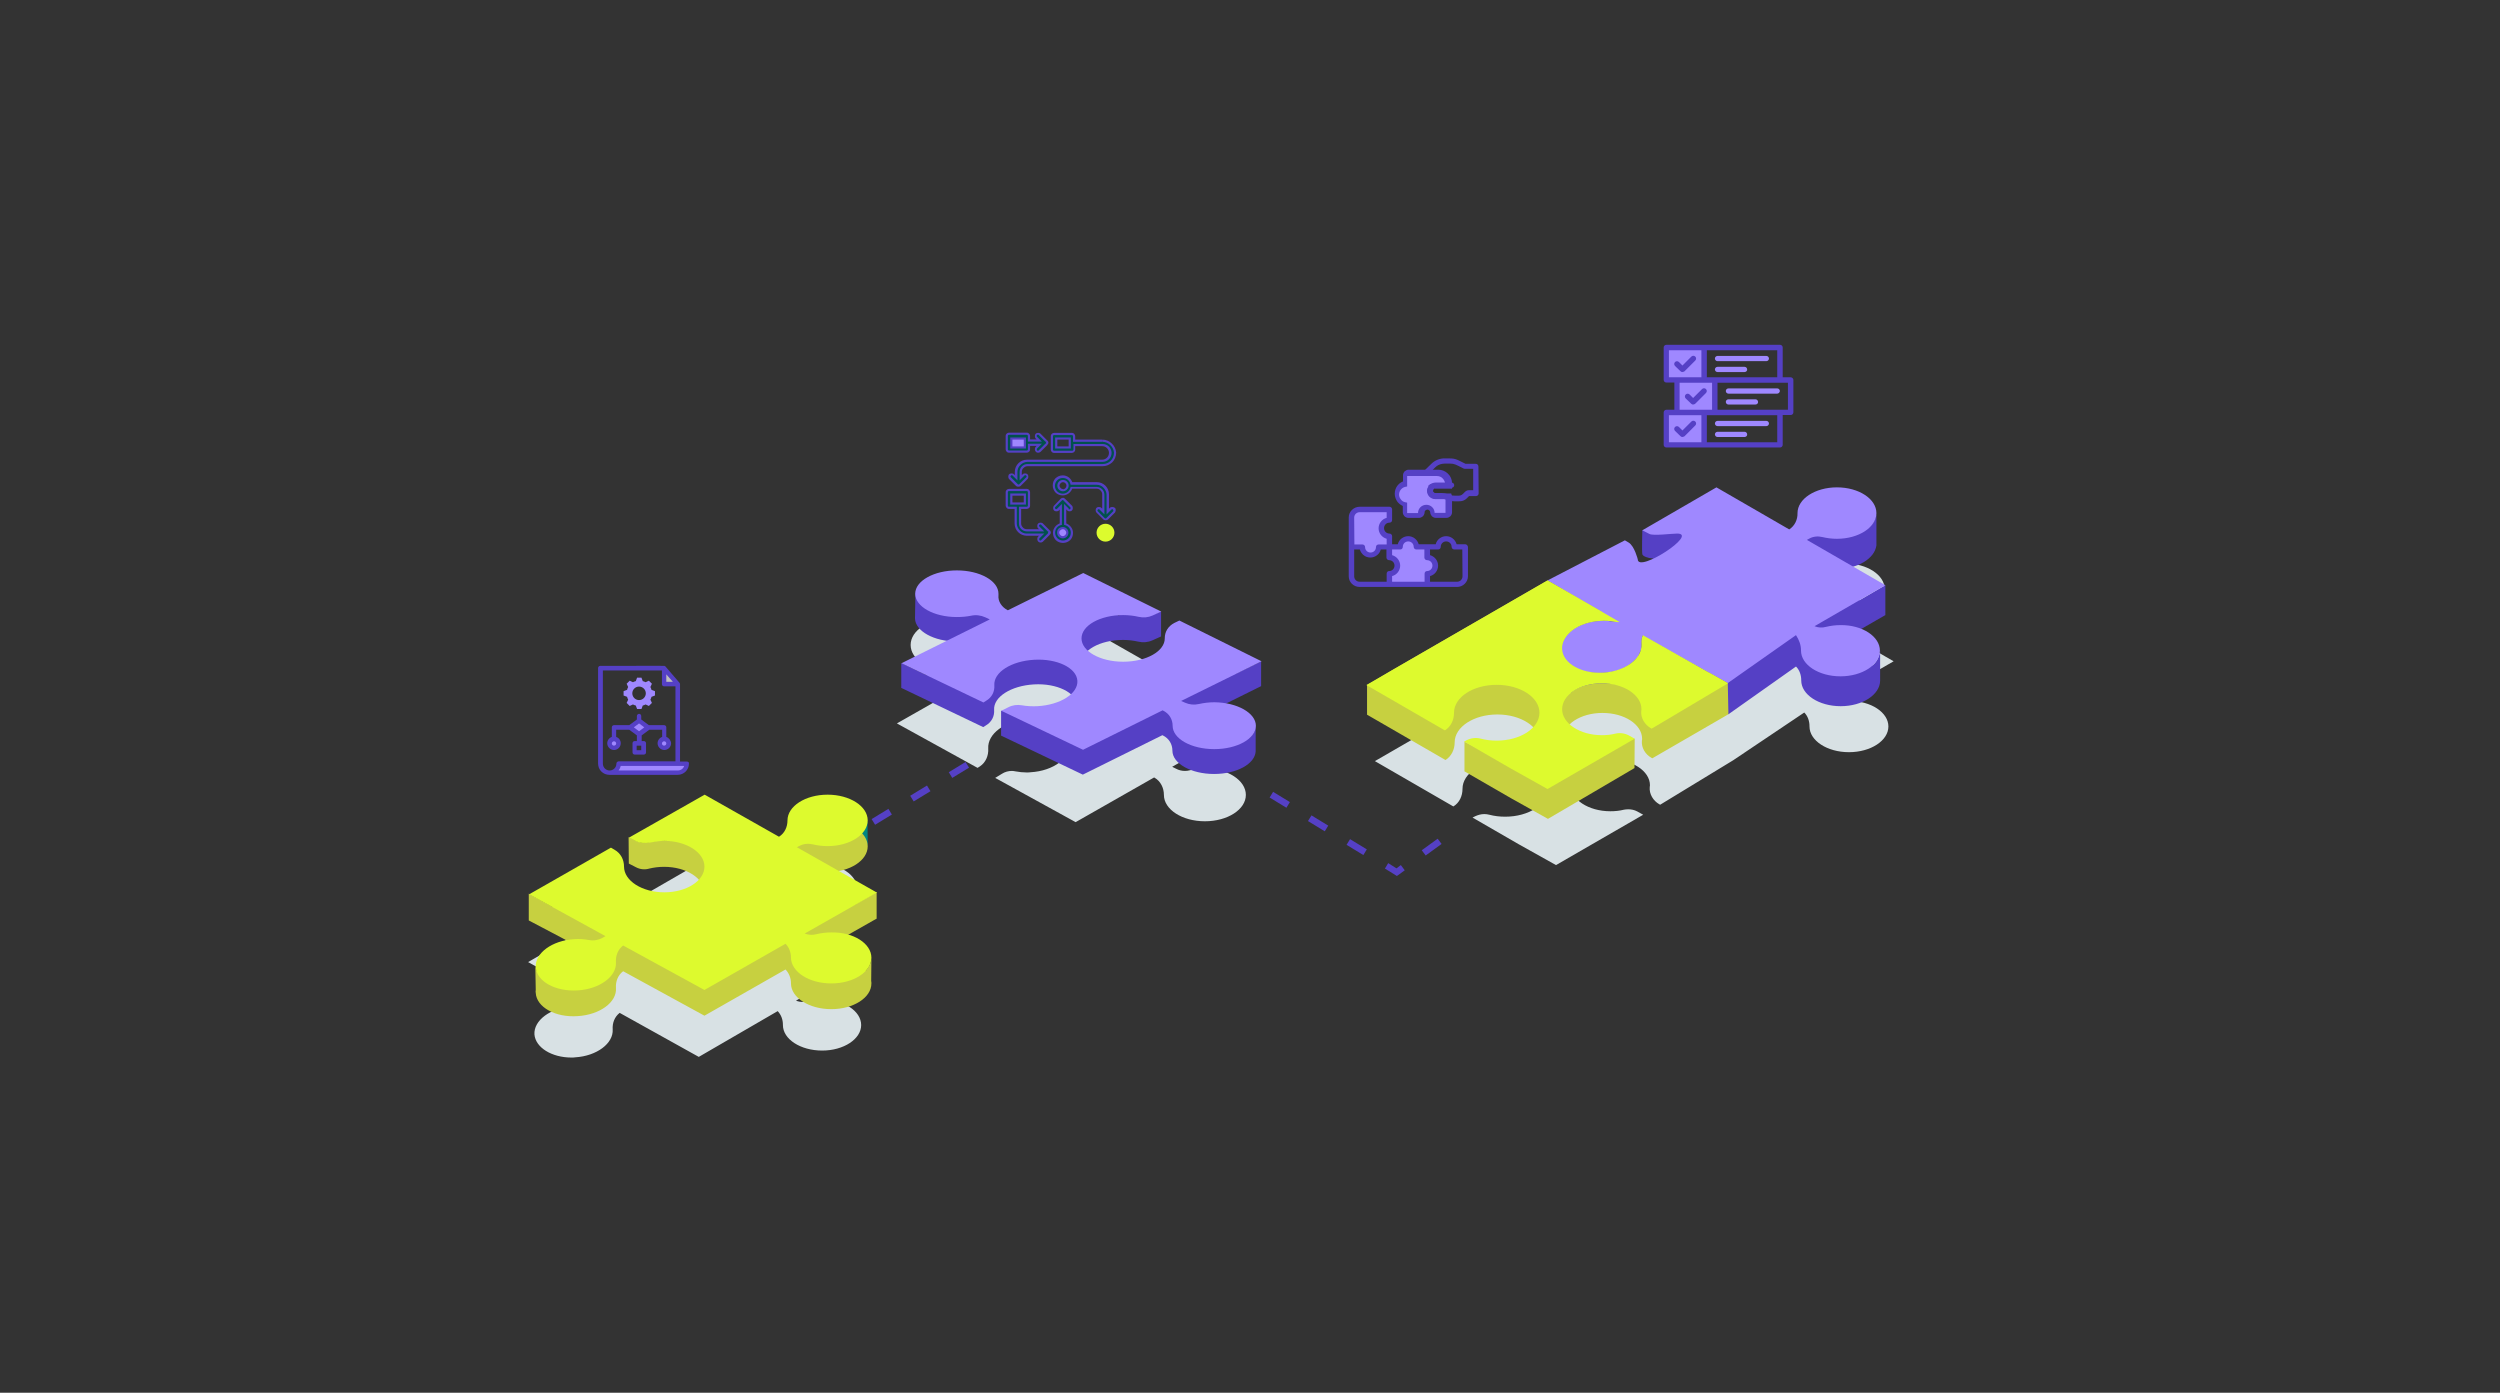 <?xml version="1.0" encoding="UTF-8"?> <!-- Generator: Adobe Illustrator 27.9.0, SVG Export Plug-In . SVG Version: 6.00 Build 0) --> <svg xmlns="http://www.w3.org/2000/svg" xmlns:xlink="http://www.w3.org/1999/xlink" id="Layer_1" x="0px" y="0px" viewBox="0 0 1147 639" style="enable-background:new 0 0 1147 639;" xml:space="preserve"><rect x="0" y="0" width="1147" height="639" fill="#333333" stroke="none"/> <style type="text/css"> .st0{fill:#D8E1E4;} .st1{fill:#5540C5;} .st2{fill:#9F88FF;} .st3{fill:#C7D040;} .st4{fill:#DDFA2E;} .st5{fill:#C0BFBF;} .st6{fill:#DCFB2E;} .st7{fill:#01514D;} .st8{fill:#008781;} .st9{fill:#D23C27;} </style> <path class="st0" d="M436.6,283.8c-10.4,0-18.8,5.4-18.8,12.1s8.4,12.1,18.8,12.1c2.3,0,4.4-0.2,6.4-0.7c0.7-0.2,1.5-0.3,2.3-0.3 c1.5,0,2.9,0.3,4.1,1.1l2,1.1l-39.9,22.7l37,20.4l1.1-0.7c2.7-1.8,4-5,3.8-8.2c-0.4-6.7,7.6-12.7,18-13.3c0.7,0,1.3-0.1,2-0.1 c9.4,0,17.2,4.7,17.5,11c0.4,6.7-7.6,12.7-18,13.3c-0.6,0.1-1.3,0.1-1.9,0.1c-1.7,0-3.5-0.2-5.1-0.5c-0.5-0.1-1.1-0.2-1.6-0.2 c-1.6,0-3.2,0.4-4.6,1.3l-3.1,1.9l36.9,20.3l36-20.5l0.2,0.1c2.8,1.6,4.3,4.7,4.3,7.9c0,6.7,8.4,12.1,18.8,12.1 c10.4,0,18.8-5.4,18.8-12.1s-8.4-12.1-18.7-12.2c-2.5,0-4.8,0.4-7,0.9c-0.7,0.2-1.5,0.3-2.2,0.3c-1.4,0-2.8-0.3-4.1-1l-1.8-0.9 l36.3-20.7L537,309.9l-2.2,1.3c-2.8,1.6-4.3,4.7-4.3,7.9v0.1c0,6.7-8.4,12.1-18.8,12.1c-10.4,0-18.8-5.4-18.8-12.1 s8.4-12.1,18.8-12.1c2.5,0,4.8,0.3,7,0.9c0.7,0.2,1.5,0.3,2.2,0.3c1.4,0,2.8-0.3,4.1-1l3.9-2l-35.3-20.1l-34,19.4 c-2.8-1.7-4.5-4.7-4.2-7.9c0-0.3,0-0.5,0-0.8C455.4,289.2,447,283.8,436.6,283.8"></path> <path class="st1" d="M459.3,337.5l37.5,17.9l36.5-18.1l0.2,0.1c2.9,1.4,4.4,4.1,4.4,7c0,5.9,8.6,10.7,19.1,10.7 c10.4,0,18.8-4.6,19.1-10.4c0,0.2,0,0.2,0,0.2V333c0.1,2.5-2.1,4.9-2.9,5.7c-3.4-3-9.3-5-16.2-5c-2.5,0-4.9,0.3-7.1,0.8 c-2.1,0.5-4.4,0.3-6.4-0.6l-1.8-0.8l36.9-18.3v-11.4h0.1l0,0l-11.6,5.6L541,296.1l-2.3,1.1c-2.9,1.4-4.4,4.1-4.4,7v0.1 c0,5.9-8.6,10.7-19.1,10.7c-10.6,0-19.1-4.8-19.1-10.7c0-5.9,8.6-10.7,19.1-10.7c2.5,0,4.9,0.3,7.1,0.8c2.1,0.5,4.4,0.3,6.4-0.6 l4-1.8v-11.4c-2.6,1.3-8.3,2.3-12.9,1.6c-2.9-0.4-5.3-0.2-6.7,0.1l-16.2-8l-34.6,17.1c-2.8-1.5-4.6-4.1-4.3-6.9c0-0.2,0-0.5,0-0.7 c0-5.9-8.6-10.7-19.1-10.7c-6.8,0-11.3,1.7-14.7,4.7c-1.1-1.1-4.1-3.6-4.2-6.3l-0.2,12.1l0,0v0.5c0,0,0-0.1,0-0.2 c0.3,5.7,8.7,10.4,19.1,10.4c2.3,0,4.5-0.2,6.5-0.6c2.2-0.4,4.5-0.2,6.5,0.7l2.1,1l-28.8,14.4l-11.7-5.6v11.4l37.6,18l1.1-0.7 c2.8-1.6,4.1-4.3,3.9-7.2c-0.4-5.9,7.7-11.1,18.3-11.7c10.5-0.6,19.4,3.8,19.8,9.6c0.4,5.5-16.9,1.4-26.4,2.5h-8.5L459.3,337.5"></path> <path class="st2" d="M576.2,333c0,5.9-8.6,10.7-19.1,10.7c-10.6,0-19.1-4.8-19.1-10.7c0-2.9-1.5-5.6-4.4-7l-0.2-0.1L496.9,344 l-37.5-17.9l3.2-1.6c1.9-1,4.1-1.3,6.3-0.9s4.6,0.5,7.1,0.4c10.5-0.6,18.7-5.8,18.3-11.7s-9.3-10.2-19.8-9.6 c-10.6,0.6-18.7,5.8-18.3,11.7c0.2,2.9-1.1,5.6-3.9,7.2l-1.1,0.7l-37.6-18l40.5-20.1l-2.1-1c-2-0.9-4.3-1.2-6.5-0.7 c-2,0.4-4.2,0.6-6.5,0.6c-10.6,0-19.1-4.8-19.1-10.7c0-5.9,8.6-10.7,19.1-10.7c10.6,0,19.1,4.8,19.1,10.7c0,0.2,0,0.5,0,0.7 c-0.3,2.8,1.5,5.5,4.3,6.9l34.6-17.1l35.8,17.7l-4,1.8c-2,0.9-4.2,1.1-6.4,0.6s-4.6-0.8-7.1-0.8c-10.6,0-19.1,4.8-19.1,10.7 c0,5.9,8.6,10.7,19.1,10.7c10.6,0,19.1-4.8,19.1-10.7v-0.1c0-2.9,1.5-5.5,4.4-7l2.3-1.1l37.7,18.7l-36.9,18.2l1.8,0.8 c2,0.9,4.2,1.1,6.4,0.6s4.6-0.8,7.1-0.8C567.6,322.3,576.2,327.1,576.2,333z"></path> <path class="st0" d="M846.6,258.5c-10,0-18.1,5.3-18.1,11.8c0.1,3-1.3,5.9-3.8,7.5l-33.4-19.3l-34,19.7l3.3,1.7 c0.5,0.3,1.6,0.4,2.9,0.4c3.3,0,8-0.6,9.8-0.6c8.5,0-10.5,13.2-16.4,13.2c-1.1,0-1.7-0.4-1.7-1.4c0,0-1.5-6.1-4.2-7.7l-1.7-1 l-35.1,18.5l-0.3-0.1l-83.1,48l36,20.8c2.8-1.7,4.2-4.8,4.2-8.1c0-7.1,8.7-12.8,19.6-12.8c10.8,0,19.6,5.7,19.6,12.8 c0,7.1-8.8,12.8-19.6,12.8c-2.6,0-5-0.3-7.3-0.9c-0.8-0.2-1.5-0.3-2.3-0.3c-1.5,0-2.9,0.4-4.2,1l-1.2,0.6l21.3,12.3l17,9.5l40-23.1 l-2.7-1.5c-1.3-0.7-2.7-1-4.2-1c-0.7,0-1.4,0.1-2,0.2c-2,0.5-4,0.7-6.2,0.7c-10,0-18.2-5.4-18.2-11.9c0-6.6,8.1-11.9,18.2-11.9 c10,0,18.2,5.3,18.2,11.9c0,0.3-0.1,0.5-0.1,0.8c-0.3,3.2,1.6,6.3,4.4,7.9l0.4,0.2l33.5-20.4l32.6-21.9c1.6,1.6,2.4,3.9,2.4,6.3v0.1 c0,6.5,8.1,11.8,18.1,11.8s18.1-5.3,18.1-11.8c0-6.4-7.9-11.7-17.8-11.7c-0.1,0-0.2,0-0.3,0c-2.4,0-4.6,0.3-6.7,0.8 c-0.8,0.2-1.5,0.3-2.2,0.3c-1,0-2.1-0.2-3.1-0.6l32.5-18.7l-36-20.8l1.1-0.6c1.2-0.7,2.5-1,3.9-1c0.7,0,1.4,0.1,2.1,0.3 c2.1,0.5,4.3,0.8,6.7,0.8c10,0,18.1-5.3,18.1-11.8C864.7,263.8,856.6,258.5,846.6,258.5"></path> <path class="st1" d="M859.1,305.3c-3.3-3-8.6-4.9-14.6-4.9c-2.4,0-4.6,0.3-6.7,0.8c-1.8,0.5-3.6,0.4-5.3-0.3l32.5-18.7v-13.7 l-11.9,6.9l-24-13.9l1.1-0.6c1.8-1,4-1.2,6-0.7c2.1,0.5,4.3,0.8,6.7,0.8c9.4,0,17.2-4.7,18-10.8c0,0.2,0,0.3,0,0.3v-0.8 c0-0.2,0-0.4,0-0.6s0-0.4,0-0.6v-13.2c0.1,3.7-3.5,6.8-3.5,6.8l0.1,0.1c-3.3-3-8.6-4.9-14.6-4.9c-10,0-18.1,5.3-18.1,11.8 c0,3-1.3,5.9-3.8,7.5l-33.4-19.3l-15.9,7.9c0-0.2-0.1-0.3-0.1-0.5c0,0-2.1-1-5.2-0.5c-3.1,0.5-12.9-1-12.9-1s-0.3,9.5,0,11.1 c0.2,0.9,2.6,1.8,4.6,1.9l1.6,0.7c1.8,1,7.4,1.6,9.8,1.6c10,0-18.1,18.3-18.1,11.8c0,0-1.5-6.2-4.2-7.7l-1.7-1l-37.7,20l34.3,17.4 l-3.3-0.2c-1.7-0.5-2.7-0.2-5.9-0.1c-1.4,0.1-3.7,0.4-6.1,1.3c-7,2.6-11.2,7.2-10.2,13.1c1,5.8,9,10,18.9,9.3 c10-0.6,12.8-4.3,16-7.2l1.6-3.7c0.1-2.4-0.1-3.7,0.5-6.2l39.4,22.4l31-21.9c1.6,1.6,2.4,3.9,2.4,6.3v0.1c0,6.5,8.1,11.8,18.1,11.8 s18.1-5.3,18.1-11.8v-13.8C862.2,302.5,859.9,304.7,859.1,305.3z"></path> <path class="st2" d="M862.5,298.5c0,6.5-8.1,11.8-18.1,11.8s-18.1-5.3-18.1-11.8v-0.1c0-2.4-0.8-4.7-2.3-7l-31.3,22l-39.2-21.8 c-0.6,2.5-0.4,3.8-0.5,6.2c0,0-1.6,3.6-1.6,3.7c-3.2,3-6,6.6-16,7.2s-17.9-3.5-18.9-9.3c-1-5.9,3.2-10.5,10.2-13.1 c2.4-0.9,4.7-1.2,6.1-1.3c3.2-0.2,4.2-0.4,5.9,0.1l3.3,0.2l-32-19l35.5-18.4l1.7,1c2.7,1.6,4.2,7.7,4.2,7.7 c0,6.5,28.1-11.8,18.1-11.8c-2.4,0-10.9,1.1-12.7,0.2l-3.3-1.7l34-19.7l33.4,19.3c2.5-1.6,3.9-4.5,3.8-7.5c0-6.5,8.1-11.8,18.1-11.8 s18.1,5.3,18.1,11.8s-8.1,11.8-18.1,11.8c-2.4,0-4.6-0.3-6.7-0.8c-2-0.5-4.2-0.3-6,0.7l-1.1,0.6l36,20.8l-32.5,18.8 c1.7,0.7,3.5,0.8,5.3,0.3c2.1-0.5,4.3-0.8,6.7-0.8C854.4,286.7,862.5,292,862.5,298.5z"></path> <path class="st3" d="M735.3,280.9L710,266.3l-69.8,40.3l-13,7.7v13.6l36,20.8c2.7-1.7,4.2-4.8,4.2-8.1c0-7.1,8.8-12.8,19.6-12.8 s19.6,5.7,19.6,12.8c0,5.7-5.7,8.4-13.6,10.1l-21.1-10.4v13.6l21.3,12.3l17,9.5l39.7-23.3l0.1-13.5l-22.2,3.6 c-7.4-1.5-10.8,1.8-10.8-3.5c0-6.6,8.2-11.9,18.2-11.9c10.1,0,18.2,5.3,18.2,11.9c0,0.3,0,0.5-0.1,0.8c-0.3,3.2,1.5,6.3,4.4,7.9 l0.4,0.2l34.9-20.2l-0.3-14.3l-8.4-4.7l-30.5-3.6c-0.5,1.3-0.7,2.6-0.6,4.1v0.1c0.2,3.2-1.7,4.7-4.7,7c-1.3-1.1-5.9-2.8-13.8-2.8 c-8.5,0.1-12.9,3.3-14.2,4.5c-2.1-1.8-3.3-4-3.6-6.5c-1.3-9.1-2.6-17.5,5.3-23.3"></path> <path class="st4" d="M792.8,313.5l-35,20.8l-0.4-0.2c-2.8-1.6-4.7-4.7-4.4-7.9c0-0.3,0.1-0.5,0.1-0.8c0-6.6-8.2-11.9-18.2-11.9 c-10.1,0-18.2,5.3-18.2,11.9c0,6.5,8.2,11.9,18.2,11.9c2.2,0,4.2-0.2,6.2-0.7c2.1-0.5,4.3-0.2,6.2,0.8l2.7,1.5L710,362l-17-9.5 l-21.3-12.3l1.2-0.6c2-1,4.3-1.3,6.5-0.7c2.3,0.6,4.7,0.9,7.3,0.9c10.8,0,19.6-5.7,19.6-12.8c0-7.1-8.8-12.8-19.6-12.8 c-10.9,0-19.6,5.7-19.6,12.8c0,3.3-1.4,6.4-4.2,8.1l-36-20.8l83.1-48l33.1,19.1c-0.7,0.1-1.5,0-2.2-0.1c-2.1-0.4-4.4-0.6-6.8-0.4 c-10.1,0.6-17.9,6.5-17.4,13c0.4,6.5,8.9,11.3,18.9,10.7c10.1-0.6,17.9-6.5,17.5-13v-0.1c-0.1-1.4,0.1-2.8,0.6-4.1L792.8,313.5z"></path> <polygon class="st5" points="310.9,313.9 304.7,313.9 304.7,306.6 "></polygon> <polygon class="st2" points="293.2,336.9 289,333.7 293.2,330.6 297.4,333.7 "></polygon> <circle class="st2" cx="281.7" cy="341" r="2.1"></circle> <circle class="st2" cx="304.7" cy="341" r="2.1"></circle> <path class="st2" d="M315.1,350.4c0,2.3-1.9,4.2-4.2,4.2h-31.3c2.3,0,4.2-1.9,4.2-4.2H315.1L315.1,350.4z"></path> <path class="st2" d="M300.5,319.1v-2l-1.6-0.6c-0.1-0.5-0.3-0.9-0.5-1.3l0.7-1.5l-1.4-1.4l-1.5,0.7c-0.4-0.2-0.8-0.4-1.3-0.5 l-0.6-1.6h-2l-0.6,1.6c-0.5,0.1-0.9,0.3-1.3,0.5l-1.5-0.7l-1.4,1.4l0.7,1.5c-0.2,0.4-0.4,0.8-0.5,1.3l-1.6,0.6v2l1.6,0.6 c0.1,0.5,0.3,0.9,0.5,1.3l-0.7,1.5l1.4,1.4l1.5-0.7c0.4,0.2,0.8,0.4,1.3,0.5l0.6,1.6h2l0.6-1.6c0.5-0.1,0.9-0.3,1.3-0.5l1.5,0.7 l1.4-1.4l-0.7-1.5c0.2-0.4,0.4-0.8,0.5-1.3L300.5,319.1z M293.2,321.2c-1.7,0-3.1-1.4-3.1-3.1s1.4-3.1,3.1-3.1s3.1,1.4,3.1,3.1 S294.9,321.2,293.2,321.2z"></path> <path class="st1" d="M305.7,338.1v-4.4c0-0.6-0.5-1-1-1h-7l-3.5-2.6v-1.6c0-0.6-0.5-1-1-1s-1,0.5-1,1v1.6l-3.5,2.6h-7 c-0.6,0-1,0.5-1,1v4.4c-1.2,0.4-2.1,1.6-2.1,2.9c0,1.7,1.4,3.1,3.1,3.1s3.1-1.4,3.1-3.1c0-1.4-0.9-2.5-2.1-2.9v-3.3h6l3.5,2.6v2.6 h-1c-0.6,0-1,0.5-1,1v4.2c0,0.6,0.5,1,1,1h4.2c0.6,0,1-0.5,1-1V341c0-0.6-0.5-1-1-1h-1v-2.6l3.5-2.6h5.9v3.3 c-1.2,0.4-2.1,1.6-2.1,2.9c0,1.7,1.4,3.1,3.1,3.1s3.1-1.4,3.1-3.1C307.8,339.7,306.9,338.5,305.7,338.1z M281.7,342.1 c-0.6,0-1-0.5-1-1s0.5-1,1-1c0.6,0,1,0.5,1,1S282.3,342.1,281.7,342.1z M294.2,344.2h-2.1v-2.1h2.1V344.2z M293.2,335.5l-2.4-1.8 l2.4-1.8l2.4,1.8L293.2,335.5z M304.7,342.1c-0.6,0-1-0.5-1-1s0.5-1,1-1c0.6,0,1,0.5,1,1S305.3,342.1,304.7,342.1z"></path> <path class="st1" d="M315.1,349.4H312c0-49,0-31.7,0-35.5c0-0.3-0.1-0.3-0.1-0.4s-0.1-0.2-0.2-0.3c-6.6-7.6-6.2-7.3-6.6-7.6 c-0.5-0.2,2.1-0.1-29.7-0.1c-0.6,0-1,0.5-1,1v43.8c0,2.9,2.3,5.2,5.2,5.2h31.3c2.9,0,5.2-2.3,5.2-5.2 C316.2,349.8,315.7,349.4,315.1,349.4z M305.7,309.4l3,3.4h-3V309.4z M282.8,350.4c0,1.7-1.4,3.1-3.1,3.1s-3.1-1.4-3.1-3.1v-42.8 h27.1v6.3c0,0.6,0.5,1,1,1h5.2v34.4h-26.1C283.2,349.4,282.8,349.8,282.8,350.4z M310.9,353.5h-27.1c0.5-0.6,0.8-1.3,1-2.1h29.1 C313.5,352.7,312.3,353.5,310.9,353.5z"></path> <rect x="463" y="200.2" class="st2" width="8.2" height="6.2"></rect> <circle class="st2" cx="487.7" cy="244.4" r="3.1"></circle> <circle class="st6" cx="507.2" cy="244.4" r="4.1"></circle> <path class="st7" d="M511,233.4c-0.4-0.4-1.1-0.4-1.5,0l-1.3,1.3v-7.8c0-2.8-2.3-5.1-5.1-5.1h-11.5c-0.5-1.8-2.1-3.1-4-3.1 c-2.3,0-4.1,1.8-4.1,4.1s1.8,4.1,4.1,4.1c1.9,0,3.5-1.3,4-3.1h11.5c1.7,0,3.1,1.4,3.1,3.1v7.8l-1.3-1.3c-0.4-0.4-1.1-0.4-1.5,0 s-0.4,1.1,0,1.5l3.1,3.1c0.4,0.4,1,0.4,1.5,0l3.1-3.1C511.4,234.4,511.4,233.8,511,233.4z M487.7,224.9c-1.1,0-2.1-0.9-2.1-2.1 c0-1.1,0.9-2.1,2.1-2.1c1.1,0,2.1,0.9,2.1,2.1C489.7,223.9,488.8,224.9,487.7,224.9z"></path> <path class="st1" d="M511,233.4l0.4-0.4c-0.3-0.3-0.7-0.4-1.1-0.4s-0.8,0.1-1.1,0.4l-0.4,0.4v-6.6c0-3.1-2.5-5.6-5.6-5.6h-11.6v0.5 l0.5-0.1c-0.6-2-2.3-3.5-4.5-3.5c-1.3,0-2.4,0.5-3.3,1.3c-0.8,0.8-1.3,2-1.3,3.3s0.5,2.4,1.3,3.3c0.8,0.8,2,1.3,3.3,1.3 c2.1,0,3.9-1.5,4.5-3.5l-0.5-0.1v0.5h11.5c0.7,0,1.4,0.3,1.8,0.8c0.5,0.5,0.8,1.1,0.8,1.8v6.6l-0.4-0.4c-0.3-0.3-0.7-0.4-1.1-0.4 s-0.8,0.1-1.1,0.4s-0.4,0.7-0.4,1.1s0.1,0.8,0.4,1.1l3.1,3.1c0.3,0.3,0.7,0.4,1.1,0.4s0.8-0.1,1.1-0.4l0,0l3.2-3.2V235 c0.2-0.3,0.3-0.6,0.3-1s-0.1-0.8-0.5-1.1L511,233.4l-0.4,0.4c0.1,0.1,0.2,0.2,0.2,0.4c0,0.1,0,0.3-0.1,0.5l0.4,0.3l-0.4-0.4 l-3.1,3.1l0.4,0.4l-0.3-0.4c-0.2,0.1-0.3,0.2-0.5,0.2c-0.1,0-0.2,0-0.4-0.2l-3.1-3.1c-0.1-0.1-0.2-0.2-0.2-0.4s0.1-0.3,0.2-0.4 c0.1-0.1,0.2-0.2,0.4-0.2s0.3,0.1,0.4,0.2l2.2,2.2v-9c0-2-1.6-3.6-3.6-3.6h-11.9l-0.1,0.4c-0.4,1.6-1.9,2.7-3.5,2.7 c-2,0-3.6-1.6-3.6-3.6s1.6-3.6,3.6-3.6c1.7,0,3.1,1.1,3.5,2.7l0.1,0.4h11.9c1.3,0,2.4,0.5,3.2,1.4c0.8,0.8,1.4,2,1.4,3.2v9l2.2-2.2 c0.1-0.1,0.2-0.2,0.4-0.2s0.3,0.1,0.4,0.2L511,233.4z M487.7,224.9v-0.5c-0.4,0-0.8-0.2-1.1-0.5s-0.5-0.7-0.5-1.1s0.2-0.8,0.5-1.1 s0.7-0.5,1.1-0.5s0.8,0.2,1.1,0.5s0.5,0.7,0.5,1.1h0.5h-0.5c0,0.4-0.2,0.9-0.5,1.2s-0.7,0.5-1.1,0.5V224.9v0.5 c0.7,0,1.3-0.3,1.8-0.8s0.8-1.1,0.8-1.8l0,0l0,0c0-1.5-1.2-2.6-2.6-2.6c-1.5,0-2.6,1.2-2.6,2.6c0,1.5,1.2,2.6,2.6,2.6L487.7,224.9 L487.7,224.9z"></path> <path class="st7" d="M490,233.8c0.4,0.4,1.1,0.4,1.5,0s0.4-1.1,0-1.5l-3.1-3.1c-0.3-0.3-0.7-0.4-1.1-0.2c-0.3,0.1-0.1,0-3.4,3.3 c-0.4,0.4-0.4,1.1,0,1.5s1.1,0.4,1.5,0l1.3-1.3v8c-1.8,0.5-3.1,2.1-3.1,4c0,2.3,1.8,4.1,4.1,4.1s4.1-1.8,4.1-4.1 c0-1.9-1.3-3.5-3.1-4v-8L490,233.8z M489.7,244.4c0,1.1-0.9,2.1-2.1,2.1c-1.1,0-2.1-0.9-2.1-2.1s0.9-2.1,2.1-2.1 C488.8,242.3,489.7,243.3,489.7,244.4z"></path> <path class="st1" d="M490,233.8l-0.4,0.4c0.3,0.3,0.7,0.4,1.1,0.4s0.8-0.1,1.1-0.4s0.4-0.7,0.4-1.1s-0.1-0.8-0.4-1.1l-3.1-3.1 c-0.3-0.3-0.6-0.5-1-0.5c-0.2,0-0.4,0.1-0.6,0.2l0.2,0.4l-0.2-0.5c-0.1,0-0.2,0.1-0.3,0.2c-0.2,0.1-0.3,0.3-0.8,0.8 s-1.2,1.2-2.4,2.5c-0.3,0.3-0.4,0.7-0.4,1.1s0.1,0.8,0.4,1.1s0.7,0.4,1.1,0.4s0.8-0.1,1.1-0.4l0.4-0.4v6.8h0.5l-0.1-0.6 c-2,0.6-3.5,2.3-3.5,4.5c0,1.3,0.5,2.4,1.3,3.3c0.8,0.8,2,1.3,3.3,1.3s2.4-0.5,3.3-1.3c0.8-0.8,1.3-2,1.3-3.3c0-2.1-1.5-3.9-3.5-4.5 l-0.1,0.5h0.5v-6.8l0.4,0.4L490,233.8l0.4-0.4l-2.2-2.2v9.6l0.4,0.1c1.6,0.4,2.7,1.9,2.7,3.5c0,2-1.6,3.6-3.6,3.6s-3.6-1.6-3.6-3.6 c0-1.7,1.1-3.1,2.7-3.5l0.4-0.1v-9.6l-2.2,2.2c-0.1,0.1-0.2,0.2-0.4,0.2s-0.3-0.1-0.4-0.2c-0.1-0.1-0.2-0.2-0.2-0.4s0.1-0.3,0.2-0.4 c1.7-1.7,2.4-2.5,2.8-2.8c0.2-0.2,0.3-0.3,0.3-0.3l0,0l0,0l0,0l0,0l0,0l0,0h0.1l0,0l0,0l0.2-0.1c0.1,0,0.2,0,0.3,0.2l3.1,3.1 c0.1,0.1,0.2,0.2,0.2,0.4s-0.1,0.3-0.2,0.4c-0.1,0.1-0.2,0.2-0.4,0.2s-0.3-0.1-0.4-0.2L490,233.8z M489.7,244.4h-0.5 c0,0.4-0.2,0.8-0.5,1.1s-0.7,0.5-1.1,0.5s-0.8-0.2-1.1-0.5s-0.5-0.7-0.5-1.1c0-0.5,0.2-0.9,0.5-1.1c0.3-0.3,0.7-0.5,1.1-0.5 c0.5,0,0.9,0.2,1.1,0.5c0.3,0.3,0.5,0.7,0.5,1.1H489.7h0.5c0-1.4-1.1-2.6-2.6-2.6c-0.7,0-1.4,0.3-1.9,0.7c-0.5,0.5-0.7,1.1-0.7,1.9 c0,1.5,1.2,2.6,2.6,2.6c1.5,0,2.6-1.2,2.6-2.6L489.7,244.4L489.7,244.4z"></path> <path class="st7" d="M481.2,243.7l-3.1-3.1c-0.4-0.4-1.1-0.4-1.5,0s-0.4,1.1,0,1.5l1.3,1.3h-6.8c-1.7,0-3.1-1.4-3.1-3.1v-7.2h3.1 c0.6,0,1-0.5,1-1v-6.2c0-0.6-0.5-1-1-1h-8.2c-0.6,0-1,0.5-1,1v6.2c0,0.6,0.5,1,1,1h3.1v7.2c0,2.8,2.3,5.1,5.1,5.1h6.8l-1.3,1.3 c-0.6,0.6-0.2,1.8,0.7,1.8c0.3,0,0.5-0.1,0.7-0.3l3.1-3.1C481.6,244.7,481.6,244.1,481.2,243.7z M464,231v-4.1h6.2v4.1H464z"></path> <path class="st1" d="M481.2,243.7l0.4-0.4l-3.1-3.1c-0.3-0.3-0.7-0.4-1.1-0.4s-0.8,0.1-1.1,0.4c-0.3,0.3-0.4,0.7-0.4,1.1 s0.1,0.8,0.4,1.1l0.4,0.4h-5.6c-0.7,0-1.4-0.3-1.8-0.8c-0.5-0.5-0.8-1.1-0.8-1.8v-6.7h2.6c0.4,0,0.8-0.2,1.1-0.5 c0.3-0.3,0.4-0.6,0.4-1v-6.2c0-0.4-0.2-0.8-0.5-1.1s-0.6-0.4-1-0.4h-8.2c-0.4,0-0.8,0.2-1.1,0.5c-0.3,0.3-0.4,0.6-0.4,1v6.2 c0,0.4,0.2,0.8,0.5,1.1s0.6,0.4,1,0.4h2.6v6.7c0,3.1,2.5,5.6,5.6,5.6h5.6l-0.4,0.4c-0.3,0.3-0.4,0.7-0.4,1.1s0.1,0.8,0.4,1.1 c0.2,0.3,0.6,0.5,1.1,0.5c0.2,0,0.4,0,0.6-0.1s0.3-0.2,0.5-0.3l3.1-3.1l-0.4-0.4l0.3,0.4c0.4-0.3,0.6-0.7,0.6-1.1s-0.2-0.7-0.4-1 L481.2,243.7l-0.4,0.4c0.1,0.1,0.1,0.2,0.1,0.3s0,0.2-0.2,0.4l0,0l-3.1,3.1l-0.2,0.1c0,0-0.1,0-0.2,0s-0.2-0.1-0.3-0.2 c-0.1-0.1-0.1-0.3-0.1-0.4s0-0.3,0.1-0.4l2.2-2.2h-8c-1.3,0-2.4-0.5-3.2-1.4c-0.8-0.8-1.4-2-1.4-3.2v-7.7h-3.6 c-0.1,0-0.3-0.1-0.3-0.1c-0.1-0.1-0.2-0.2-0.2-0.4v-6.2c0-0.1,0.1-0.3,0.1-0.3c0.1-0.1,0.2-0.2,0.4-0.2h8.2c0.1,0,0.3,0.1,0.3,0.1 c0.1,0.1,0.2,0.2,0.2,0.4v6.2c0,0.1-0.1,0.3-0.1,0.3c-0.1,0.1-0.2,0.2-0.4,0.2h-3.6v7.7c0,2,1.6,3.6,3.6,3.6h8l-2.2-2.2 c-0.1-0.1-0.2-0.2-0.2-0.4s0.1-0.3,0.2-0.4s0.2-0.2,0.4-0.2c0.2,0,0.3,0.1,0.4,0.2l3.1,3.1L481.2,243.7z M464,231h0.5v-3.6h5.2v3.1 H464V231h0.5H464v0.5h6.7v-5.1h-7.2v5.1h0.5V231z"></path> <path class="st7" d="M480.1,202.5l-3.1-3.1c-0.4-0.4-1.1-0.4-1.5,0s-0.4,1.1,0,1.5l1.3,1.3h-4.7v-2.1c0-0.6-0.5-1-1-1h-8.2 c-0.6,0-1,0.5-1,1v6.2c0,0.6,0.5,1,1,1h8.2c0.6,0,1-0.5,1-1v-2.1h4.7l-1.3,1.3c-0.6,0.6-0.2,1.8,0.7,1.8c0.3,0,0.5-0.1,0.7-0.3 l3.1-3.1C480.6,203.6,480.6,202.9,480.1,202.5z M470.2,205.3H464v-4.1h6.2V205.3z"></path> <path class="st1" d="M480.1,202.5l0.4-0.4l-3.1-3.1c-0.3-0.3-0.7-0.4-1.1-0.4s-0.8,0.1-1.1,0.4c-0.3,0.3-0.4,0.7-0.4,1.1 s0.1,0.8,0.4,1.1l0.4,0.4h-3V200c0-0.4-0.2-0.8-0.5-1.1s-0.6-0.4-1-0.4h-8.2c-0.4,0-0.8,0.2-1.1,0.5c-0.3,0.3-0.4,0.6-0.4,1v6.2 c0,0.4,0.2,0.8,0.5,1.1s0.6,0.4,1,0.4h8.2c0.4,0,0.8-0.2,1.1-0.5c0.3-0.3,0.4-0.6,0.4-1v-1.6h3l-0.4,0.4c-0.3,0.3-0.4,0.7-0.4,1.1 s0.1,0.8,0.4,1.1c0.2,0.3,0.6,0.5,1.1,0.5c0.2,0,0.4,0,0.6-0.1s0.3-0.2,0.5-0.3l3.1-3.1l-0.4-0.4l0.2,0.4c0.5-0.2,0.7-0.7,0.7-1.1 s-0.2-0.8-0.6-1.1L480.1,202.5l0.4-0.4L480.1,202.5l-0.3,0.4c0.1,0.1,0.2,0.2,0.2,0.3s0,0.2-0.2,0.3h-0.1l-3.2,3.2l-0.2,0.1 c0,0-0.1,0-0.2,0s-0.2-0.1-0.3-0.2c-0.1-0.1-0.1-0.3-0.1-0.4s0-0.3,0.1-0.4l2.2-2.2h-6.4v2.6c0,0.1-0.1,0.3-0.1,0.3 c-0.1,0.1-0.2,0.2-0.4,0.2h-8.2c-0.1,0-0.3-0.1-0.3-0.1c-0.1-0.1-0.2-0.2-0.2-0.4V200c0-0.1,0.1-0.3,0.1-0.3 c0.1-0.1,0.2-0.2,0.4-0.2h8.2c0.1,0,0.3,0.1,0.3,0.1c0.1,0.1,0.2,0.2,0.2,0.4v2.6h6.4l-2.2-2.2c-0.1-0.1-0.2-0.2-0.2-0.4 s0.1-0.3,0.2-0.4s0.2-0.2,0.4-0.2c0.2,0,0.3,0.1,0.4,0.2l3.1,3.1l0,0L480.1,202.5z M470.2,205.3v-0.5h-5.7v-3.1h5.2v3.6H470.2v-0.5 V205.3h0.5v-4.6h-7.2v5.1h7.2v-0.5H470.2z"></path> <path class="st7" d="M505.7,202.2h-12.9v-2.1c0-0.6-0.5-1-1-1h-8.2c-0.6,0-1,0.5-1,1v6.2c0,0.6,0.5,1,1,1h8.2c0.6,0,1-0.5,1-1v-2.1 h12.9c2,0,3.6,1.6,3.6,3.6s-1.6,3.6-3.6,3.6h-34.5c-2.8,0-5.1,2.3-5.1,5.1v2.7l-1.3-1.3c-0.4-0.4-1.1-0.4-1.5,0s-0.4,1.1,0,1.5 l3.1,3.1c0.4,0.4,1,0.4,1.5,0l3.1-3.1c0.4-0.4,0.4-1.1,0-1.5s-1.1-0.4-1.5,0l-1.3,1.3v-2.7c0-1.7,1.4-3.1,3.1-3.1h34.5 c3.1,0,5.7-2.5,5.7-5.7C511.3,204.8,508.8,202.2,505.7,202.2z M490.7,205.3h-6.1v-4.1h6.2v4.1H490.7z"></path> <path class="st1" d="M505.7,202.2v-0.5h-12.4v-1.6c0-0.4-0.2-0.8-0.5-1.1s-0.6-0.4-1-0.4h-8.2c-0.4,0-0.8,0.2-1.1,0.5 s-0.4,0.6-0.4,1v6.2c0,0.4,0.2,0.8,0.5,1.1s0.6,0.4,1,0.4h8.2c0.4,0,0.8-0.2,1.1-0.5s0.4-0.6,0.4-1v-1.6h12.4c1.7,0,3.1,1.4,3.1,3.1 s-1.4,3.1-3.1,3.1h-34.5c-3.1,0-5.6,2.5-5.6,5.6v1.5l-0.4-0.4c-0.3-0.3-0.7-0.4-1.1-0.4s-0.8,0.1-1.1,0.4c-0.3,0.3-0.4,0.7-0.4,1.1 s0.1,0.8,0.4,1.1l3.1,3.1c0.3,0.3,0.7,0.4,1.1,0.4s0.8-0.1,1.1-0.4l0,0l3.1-3.1c0.3-0.3,0.4-0.7,0.4-1.1s-0.1-0.8-0.4-1.1 s-0.7-0.4-1.1-0.4s-0.8,0.1-1.1,0.4l-0.4,0.4v-1.5c0-0.7,0.3-1.4,0.8-1.8c0.5-0.5,1.1-0.8,1.8-0.8h34.5c1.7,0,3.2-0.7,4.4-1.8 c1.1-1.1,1.8-2.7,1.8-4.4l0,0l0,0c-0.1-1.6-0.8-3.1-2-4.2c-1.1-1.1-2.6-1.8-4.3-1.8L505.7,202.2l0.1,0.5c1.4,0,2.7,0.6,3.6,1.5 c1,0.9,1.6,2.2,1.7,3.5h0.5h-0.5c0,1.5-0.6,2.8-1.5,3.7s-2.2,1.5-3.7,1.5h-34.5c-2,0-3.6,1.6-3.6,3.6v3.9l2.2-2.2 c0.1-0.1,0.2-0.2,0.4-0.2c0.2,0,0.3,0.1,0.4,0.2s0.2,0.2,0.2,0.4s-0.1,0.3-0.2,0.4l-3.1,3.1l0.4,0.4l-0.3-0.4 c-0.2,0.1-0.3,0.2-0.5,0.2c-0.1,0-0.2,0-0.4-0.2l-3.1-3.1c-0.1-0.1-0.2-0.2-0.2-0.4s0.1-0.3,0.2-0.4s0.2-0.2,0.4-0.2 c0.2,0,0.3,0.1,0.4,0.2l2.2,2.2v-3.9c0-1.3,0.5-2.4,1.4-3.2c0.8-0.8,2-1.4,3.2-1.4h34.5c1.1,0,2.2-0.5,2.9-1.2s1.2-1.8,1.2-2.9 s-0.5-2.2-1.2-2.9s-1.8-1.2-2.9-1.2h-13.4v2.6c0,0.1-0.1,0.3-0.1,0.3c-0.1,0.1-0.2,0.2-0.4,0.2h-8.4c-0.1,0-0.3-0.1-0.3-0.1 c-0.1-0.1-0.2-0.2-0.2-0.4v-6.2c0-0.1,0.1-0.3,0.1-0.3c0.1-0.1,0.2-0.2,0.4-0.2h8.2c0.1,0,0.3,0.1,0.3,0.1c0.1,0.1,0.2,0.2,0.2,0.4 v2.6h13.4V202.2L505.7,202.2z M490.7,205.3v-0.5h-5.6v-3.1h5.2v3.6h0.5v-0.5h-0.1V205.3v0.5h0.1h0.5v-5.1h-7.2v5.1h6.6V205.3z"></path> <rect x="764.4" y="159.5" class="st2" width="17.4" height="14.9"></rect> <rect x="769.4" y="174.4" class="st2" width="17.4" height="14.9"></rect> <rect x="764.4" y="189.3" class="st2" width="17.4" height="14.9"></rect> <path class="st1" d="M771.9,170.7c-0.7,0-0.7-0.2-3.4-2.8c-0.5-0.5-0.5-1.3,0-1.8s1.3-0.5,1.8,0l1.6,1.6l4.1-4.1 c0.5-0.5,1.3-0.5,1.8,0s0.5,1.3,0,1.8l-5,5C772.5,170.5,772.2,170.7,771.9,170.7z"></path> <path class="st1" d="M776.8,185.6c-0.7,0-0.7-0.2-3.4-2.8c-0.5-0.5-0.5-1.3,0-1.8s1.3-0.5,1.8,0l1.6,1.6l4.1-4.1 c0.5-0.5,1.3-0.5,1.8,0s0.5,1.3,0,1.8l-5,5C777.5,185.4,777.2,185.6,776.8,185.6z"></path> <path class="st1" d="M771.9,200.5c-0.7,0-0.7-0.2-3.4-2.8c-0.5-0.5-0.5-1.3,0-1.8s1.3-0.5,1.8,0l1.6,1.6l4.1-4.1 c0.5-0.5,1.3-0.5,1.8,0s0.5,1.3,0,1.8l-5,5C772.5,200.3,772.2,200.5,771.9,200.5z"></path> <path class="st1" d="M821.6,173.1h-3.7v-13.7c0-0.7-0.6-1.2-1.2-1.2h-52.2c-0.7,0-1.2,0.6-1.2,1.2v14.9c0,0.7,0.6,1.2,1.2,1.2h3.7 V188h-3.7c-0.7,0-1.2,0.6-1.2,1.2v14.9c0,0.7,0.6,1.2,1.2,1.2h52.2c0.7,0,1.2-0.6,1.2-1.2v-13.7h3.7c0.7,0,1.2-0.6,1.2-1.2v-14.9 C822.8,173.7,822.2,173.1,821.6,173.1z M783.1,160.7h32.3v12.4h-32.3V160.7L783.1,160.7z M765.7,173.1v-12.4h14.9v12.4H765.7z M780.6,202.9h-14.9v-12.4h14.9V202.9z M770.6,188v-12.4h14.9V188H770.6z M815.4,202.9h-32.3v-12.4h32.3V202.9z M820.3,188H788 v-12.4h32.3V188z"></path> <path class="st2" d="M800.4,170.7H788c-0.7,0-1.2-0.6-1.2-1.2c0-0.7,0.6-1.2,1.2-1.2h12.4c0.7,0,1.2,0.6,1.2,1.2 C801.7,170.1,801.1,170.7,800.4,170.7z"></path> <path class="st2" d="M810.4,165.7H788c-0.7,0-1.2-0.6-1.2-1.2c0-0.7,0.6-1.2,1.2-1.2h22.4c0.7,0,1.2,0.6,1.2,1.2 C811.6,165.1,811.1,165.7,810.4,165.7z"></path> <path class="st2" d="M800.4,200.5H788c-0.7,0-1.2-0.6-1.2-1.2c0-0.7,0.6-1.2,1.2-1.2h12.4c0.7,0,1.2,0.6,1.2,1.2 C801.7,199.9,801.1,200.5,800.4,200.5z"></path> <path class="st2" d="M810.4,195.5H788c-0.7,0-1.2-0.6-1.2-1.2c0-0.7,0.6-1.2,1.2-1.2h22.4c0.7,0,1.2,0.6,1.2,1.2 S811.1,195.5,810.4,195.5z"></path> <path class="st2" d="M805.4,185.6H793c-0.7,0-1.2-0.6-1.2-1.2c0-0.7,0.6-1.2,1.2-1.2h12.4c0.7,0,1.2,0.6,1.2,1.2 C806.7,185,806.1,185.6,805.4,185.6z"></path> <path class="st2" d="M815.4,180.6H793c-0.7,0-1.2-0.6-1.2-1.2c0-0.7,0.6-1.2,1.2-1.2h22.4c0.7,0,1.2,0.6,1.2,1.2 S816,180.6,815.4,180.6z"></path> <path class="st2" d="M620.1,251v-13.5c0-2,1.7-3.7,3.7-3.7h13.7v4.9c-2.1,0-3.7,1.6-3.7,3.7c0,2,1.7,3.7,3.7,3.7v4.9h-5 c0,2-1.7,3.7-3.7,3.7c-2.1,0-3.7-1.6-3.7-3.7L620.1,251z"></path> <path class="st2" d="M658.5,259.5c0,2-1.7,3.7-3.7,3.7v4.9h-17.4v-4.9c2.1,0,3.7-1.6,3.7-3.7c0-2-1.7-3.7-3.7-3.7v-4.9h5 c0-2,1.7-3.7,3.7-3.7c2.1,0,3.7,1.6,3.7,3.7h5v4.9C656.9,255.9,658.5,257.5,658.5,259.5z"></path> <path class="st2" d="M656.8,223.5c-1.6,1.5-0.5,4.2,1.8,4.2h6.1c0.1,0.3,0.1-0.2,0.1,7.4c0,0.7-0.6,1.2-1.2,1.2h-5 c-0.7,0-1.2-0.6-1.2-1.2c0-1.3-1.1-2.5-2.5-2.5s-2.5,1.1-2.5,2.5c0,0.7-0.6,1.2-1.2,1.2h-5c-0.7,0-1.2-0.6-1.2-1.2v-3.8 c-2.1-0.5-3.7-2.5-3.7-4.7c0-2.3,1.6-4.2,3.7-4.7v-3.8c0-0.7,0.6-1.2,1.2-1.2h13.7c2.7,0,5,2.2,5,4.9v1.2h-6.4 C657.9,222.7,657.2,223,656.8,223.5z"></path> <path class="st1" d="M656.8,223.5l-0.9-0.9c-0.8,0.7-1.2,1.7-1.2,2.6c0,1,0.4,1.9,1,2.6c0.7,0.7,1.7,1.2,2.8,1.2h6.1v-1.2l-1.2,0.4 v0.1l0,0l0.6-0.2l-0.7,0.1v0.1l0.6-0.2l-0.7,0.1h0.3h-0.3l0,0h0.3h-0.3c0,0,0,0.4,0,1.5c0,1,0,2.7,0,5.6h0.1h-0.1l0,0h0.1h-0.1l0,0 l0,0l0,0l0,0l0,0l0,0v0.1v-0.1l0,0v0.1v-0.1h-5v0.1v-0.1l0,0v0.1v-0.1l0,0l0,0l0,0l0,0l0,0l0,0h-0.1h0.1l0,0h-0.1h0.1 c0-1-0.4-1.9-1.1-2.6c-0.7-0.7-1.6-1.1-2.7-1.1c-1,0-2,0.4-2.7,1.1c-0.7,0.7-1.1,1.6-1.1,2.7h0.1h-0.1l0,0h0.1h-0.1l0,0l0,0l0,0l0,0 l0,0l0,0v0.1v-0.1l0,0v0.1v-0.1h-5v0.1v-0.1l0,0v0.1v-0.1l0,0l0,0l0,0l0,0l0,0l0,0h-0.1h0.1l0,0h-0.1h0.1v-4.8l-1-0.2 c-0.8-0.2-1.4-0.6-1.9-1.3c-0.5-0.6-0.8-1.4-0.8-2.2c0-1.7,1.2-3.1,2.7-3.5l1-0.2v-4.8h-0.1h0.1l0,0h-0.1h0.1l0,0l0,0l0,0l0,0l0,0 l0,0v-0.1v0.1l0,0v-0.1v0.1h13.7c1,0,2,0.4,2.6,1.1c0.7,0.7,1.1,1.6,1.1,2.6v1.2h1.2v-1.2h-6.4v1.2l0.6-1.1 c-0.3-0.2-0.7-0.3-1.1-0.3c-0.5,0-0.9,0.1-1.2,0.3c-0.4,0.2-0.7,0.5-0.9,0.8L656.8,223.5l-0.9-0.9L656.8,223.5l1,0.8l0.1-0.1h0.1 l0,0l0,0l0,0l0,0l0,0l0,0V224v0.1l0,0V224v0.1l0.3,0.1h7.9v-2.5c0-1.7-0.7-3.3-1.9-4.4c-1.1-1.1-2.7-1.8-4.4-1.8h-13.7 c-0.6,0-1.2,0.3-1.7,0.7c-0.4,0.4-0.8,1.1-0.8,1.8v3.8h1.2l-0.3-1.2c-2.7,0.6-4.7,3-4.7,5.9c0,1.4,0.5,2.7,1.3,3.8 c0.8,1,2,1.8,3.3,2.2l0.3-1.2h-1.2v3.8c0,0.6,0.3,1.2,0.7,1.7c0.4,0.4,1.1,0.8,1.8,0.8h5c0.6,0,1.2-0.3,1.7-0.7 c0.4-0.4,0.8-1.1,0.8-1.8c0-0.4,0.1-0.7,0.4-0.9c0.2-0.2,0.5-0.4,0.9-0.4c0.3,0,0.6,0.1,0.9,0.4c0.2,0.2,0.4,0.6,0.4,0.9 c0,0.6,0.3,1.2,0.7,1.7c0.4,0.4,1.1,0.8,1.8,0.8h5c0.6,0,1.2-0.3,1.7-0.7c0.4-0.4,0.8-1.1,0.8-1.8c0-3.8,0-5.6,0-6.5 c0-0.4,0-0.7,0-0.9c0-0.1,0-0.2-0.1-0.3v-0.1l0,0l-0.2,0.1l0.2-0.1l0,0l-0.2,0.1l0.2-0.1l-0.3-0.9h-7c-0.4,0-0.7-0.2-1-0.4 c-0.2-0.2-0.4-0.6-0.3-0.9c0-0.3,0.1-0.5,0.4-0.8l0.1-0.1l0.1-0.1L656.8,223.5z"></path> <path class="st1" d="M672.2,249.7h-3.9c-0.6-2.1-2.5-3.7-4.8-3.7s-4.3,1.6-4.8,3.7c-2.7,0-5,0-7.8,0c-0.6-2.1-2.5-3.7-4.8-3.7 s-4.3,1.6-4.8,3.7h-2.6V246c0-0.7-0.6-1.2-1.2-1.2c-1.4,0-2.5-1.1-2.5-2.5s1.1-2.5,2.5-2.5c0.7,0,1.2-0.5,1.2-1.2v-4.9 c0-0.7-0.6-1.2-1.2-1.2h-13.7c-2.7,0-5,2.2-5,4.9c0,9.4,0,17.5,0,27c0,2.7,2.2,4.9,5,4.9c25.4,0,20,0,44.7,0c2.7,0,5-2.2,5-4.9 v-13.5C673.4,250.3,672.9,249.7,672.2,249.7z M621.3,237.5c0-1.4,1.1-2.5,2.5-2.5h12.4v2.6c-2.1,0.5-3.7,2.5-3.7,4.8 s1.6,4.2,3.7,4.8v2.6h-3.7c-0.7,0-1.2,0.5-1.2,1.2c0,1.4-1.1,2.5-2.5,2.5s-2.5-1.1-2.5-2.5c0-0.7-0.6-1.2-1.2-1.2h-3.7L621.3,237.5z M636.2,263.2v3.7h-12.4c-1.4,0-2.5-1.1-2.5-2.5v-12.3h2.6c0.6,2.1,2.5,3.7,4.8,3.7s4.3-1.6,4.8-3.7h2.6v3.7c0,0.7,0.6,1.2,1.2,1.2 c1.4,0,2.5,1.1,2.5,2.5s-1.1,2.5-2.5,2.5C636.7,262,636.2,262.5,636.2,263.2z M653.6,263.2v3.7h-14.9v-2.6c2.1-0.5,3.7-2.5,3.7-4.8 s-1.6-4.2-3.7-4.8v-2.6h3.7c0.7,0,1.2-0.5,1.2-1.2c0-1.4,1.1-2.5,2.5-2.5s2.5,1.1,2.5,2.5c0,0.7,0.6,1.2,1.2,1.2h3.7v3.7 c0,0.7,0.6,1.2,1.2,1.2c1.4,0,2.5,1.1,2.5,2.5s-1.1,2.5-2.5,2.5C654.1,262,653.6,262.5,653.6,263.2z M671,264.4 c0,1.4-1.1,2.5-2.5,2.5h-12.4v-2.6c2.1-0.5,3.7-2.5,3.7-4.8s-1.6-4.2-3.7-4.8v-2.6h3.7c0.7,0,1.2-0.5,1.2-1.2c0-1.4,1.1-2.5,2.5-2.5 s2.5,1.1,2.5,2.5c0,0.7,0.6,1.2,1.2,1.2h3.7L671,264.4z"></path> <path class="st1" d="M678.4,226.4c0,0.7-0.6,1.2-1.2,1.2H674l-1,1c-1.7,1.7-3.5,1.4-5.7,1.4c-1.6,0-2.6-0.4-4.2-0.9 c-1.2-0.4-2-0.3-4.5-0.3c-2,0-3.7-1.7-3.7-3.7s1.7-3.7,3.7-3.7h7.4c0.7,0,1.2,0.6,1.2,1.2c0,0.7-0.6,1.2-1.2,1.2h-7.5 c-0.7,0-1.2,0.6-1.2,1.2c0,0.6,0.6,1.2,1.2,1.2c2.5,0,3.6-0.1,5.3,0.4c2.7,0.9,2.1,0.8,5.6,0.8c2.1,0,2.4-2.5,4.5-2.5h2v-9.8 c-4.1,0-3.9,0-4.3-0.1c-3.6-1.8-4.3-2.3-6.2-2.3c-2.7,0-4.9-0.3-7,1.8l-1.9,1.9H653l3.7-3.6c1.6-1.6,3.8-2.5,6.1-2.5 c5.2,0,4.5,0,9.6,2.5h4.7c0.7,0,1.2,0.6,1.2,1.2"></path> <path class="st1" d="M436.9,356.9l7.7-4.7l-1.6-2.6l-7.7,4.7L436.9,356.9z M419.2,367.7l7.7-4.7l-1.6-2.6l-7.7,4.7L419.2,367.7z M401.5,378.4l7.7-4.7l-1.6-2.6l-7.7,4.7L401.5,378.4z"></path> <path class="st0" d="M375.4,396.2c-9.9,0-17.9,5.3-17.9,11.7c0,3-1.3,5.8-3.8,7.4l-33.2-19.1l-33.8,19.5l3.2,1.7 c1.2,0.6,2.5,0.9,3.8,0.9c0.7,0,1.5-0.1,2.2-0.3c2.1-0.5,4.3-0.8,6.7-0.8c9.9,0,17.9,5.2,17.9,11.7c0,6.4-8,11.7-17.9,11.7 c-10,0-18-5.3-18-11.7c0.1-3.1-1.4-6-4.1-7.6l-1.7-1l-36.5,21.1l34.1,19l-1.4,0.8c-1.3,0.7-2.8,1.2-4.3,1.2c-0.5,0-1,0-1.6-0.2 c-1.5-0.3-3.1-0.5-4.8-0.5c-0.6,0-1.2,0-1.9,0.1c-9.9,0.6-17.6,6.4-17.2,12.8c0.5,6,7.9,10.6,17,10.6c0.6,0,1.1,0,1.7-0.1 c9.9-0.6,17.6-6.4,17.2-12.8c-0.2-3,0.9-5.8,3.2-7.6l36.3,20.2l36.2-21c1.6,1.7,2.4,3.9,2.4,6.3v0.1c0,6.5,8.1,11.7,18,11.7 s17.9-5.3,17.9-11.7c0-6.5-8.1-11.7-17.9-11.7c-2.4,0-4.6,0.3-6.7,0.8c-0.8,0.2-1.5,0.3-2.2,0.3c-1,0-2.1-0.2-3.1-0.6l32.1-18.4 l-35.7-20.6l1.1-0.6c1.2-0.7,2.6-1,3.9-1c0.7,0,1.4,0.1,2.1,0.3c2.1,0.5,4.3,0.8,6.7,0.8c9.9,0,17.9-5.2,17.9-11.7 S385.3,396.2,375.4,396.2"></path> <path class="st8" d="M398,375.2l0.1,13.8c0,0,0.3-3-2.7-6.6C395.5,382.4,398.3,379.4,398,375.2z"></path> <path class="st9" d="M399.8,439.4v0.7C399.8,439.9,399.9,439.7,399.8,439.4z"></path> <path class="st3" d="M399.8,440.1c-0.2,2.4-2.3,5-2.6,5.3c-3.2-3.4-9.1-5.7-15.8-5.7c-2.4,0-4.7,0.3-6.8,0.8 c-1.8,0.5-3.7,0.4-5.4-0.3l33.1-18.8l-0.1-0.1v-12.1l-10.6,6.1l-26-14.7l1.2-0.6c1.9-1,4.1-1.2,6.1-0.7c2.1,0.5,4.4,0.8,6.8,0.8 c10.2,0,18.4-5.3,18.4-11.8s-8.3-11.8-18.4-11.8c-10.2,0-18.4,5.3-18.4,11.8c0,3-1.3,5.9-3.9,7.5l-34.1-19.3l-16.2,9.2 c-0.2,0-1.8-0.1-3.6-0.1c-1.2,0-4.3,0.5-6.1,0.8s-3.3,0.2-4.8-0.3c-1-0.3-4.1-2.1-4.2-2l0.1,12.1l3.3,1.7c1.9,1,4.1,1.2,6.1,0.6 c2.1-0.5,4.4-0.8,6.8-0.8c10.2,0,18.4,5.3,18.4,11.8s-8.2,11.8-18.4,11.8s-18.4-5.3-18.5-11.8c0-3.2-1.5-6.1-4.3-7.7l-1.7-1 L253.5,416l-10.9-6v12.3l15,7.9l20.2,11l-1.4,0.8c-1.8,1.1-4,1.4-6.1,1s-4.5-0.6-6.9-0.4c-6.2,0.4-11.5,2.7-14.7,5.9 c-1.6-1.5-2.9-3.4-3.1-5.6l0.2,11.3c-0.1,0.5-0.1,0.9,0,1.4c0.4,6.5,9,11.3,19.2,10.6c10.2-0.6,18.1-6.4,17.6-12.9 c-0.2-3,0.9-5.9,3.3-7.7l37.3,20.4l37.2-21.2c1.6,1.7,2.5,3.9,2.5,6.3v0.1c0,6.5,8.3,11.8,18.5,11.8s18.4-5.3,18.4-11.8 c0-0.4,0-0.8-0.1-1.1L399.8,440.1z M398.3,446.7c-0.1-0.1-0.2-0.3-0.3-0.4C398,446.4,398.2,446.5,398.3,446.7z"></path> <path class="st4" d="M399.8,439.4c0,6.5-8.2,11.8-18.4,11.8s-18.4-5.3-18.5-11.8v-0.1c0-2.4-0.9-4.7-2.5-6.3l-37.2,21.2l-37.3-20.4 c-2.4,1.8-3.5,4.7-3.3,7.7c0.4,6.5-7.5,12.3-17.6,12.9c-10.2,0.6-18.7-4.1-19.2-10.6c-0.4-6.5,7.5-12.3,17.6-12.9 c2.4-0.2,4.7,0,6.9,0.4c2.1,0.4,4.3,0,6.1-1l1.4-0.8l-35-19.2l37.5-21.4l1.7,1c2.8,1.6,4.3,4.5,4.3,7.7c0,6.5,8.3,11.8,18.5,11.8 s18.4-5.3,18.4-11.8s-8.3-11.8-18.4-11.8c-2.4,0-3.3,0.3-6.8,0.8c-2.1,0.3-4.2,0.3-6.1-0.6l-3.3-1.7l34.7-19.7l34.1,19.3 c2.6-1.6,3.9-4.5,3.9-7.5c0-6.5,8.2-11.8,18.4-11.8s18.4,5.3,18.4,11.8s-8.2,11.8-18.4,11.8c-2.4,0-4.7-0.3-6.8-0.8 s-4.2-0.3-6.1,0.7l-1.2,0.6l36.7,20.8l-33.1,18.8c1.7,0.7,3.6,0.8,5.4,0.3c2.1-0.5,4.4-0.8,6.8-0.8 C391.6,427.6,399.8,432.9,399.8,439.4z"></path> <path class="st1" d="M654.1,392.5l7.3-5.3l-1.8-2.4l-7.3,5.3L654.1,392.5z M635.4,398.5l5.5,3.4l3.6-2.6l-1.8-2.4l-2,1.5l-3.8-2.4 L635.4,398.5z M617.8,387.6l7.7,4.7l1.6-2.6l-7.7-4.7L617.8,387.6z M600.1,376.7l7.7,4.7l1.6-2.6l-7.7-4.7L600.1,376.7z M582.5,365.9l7.7,4.7l1.6-2.6l-7.7-4.7L582.5,365.9z"></path> </svg> 